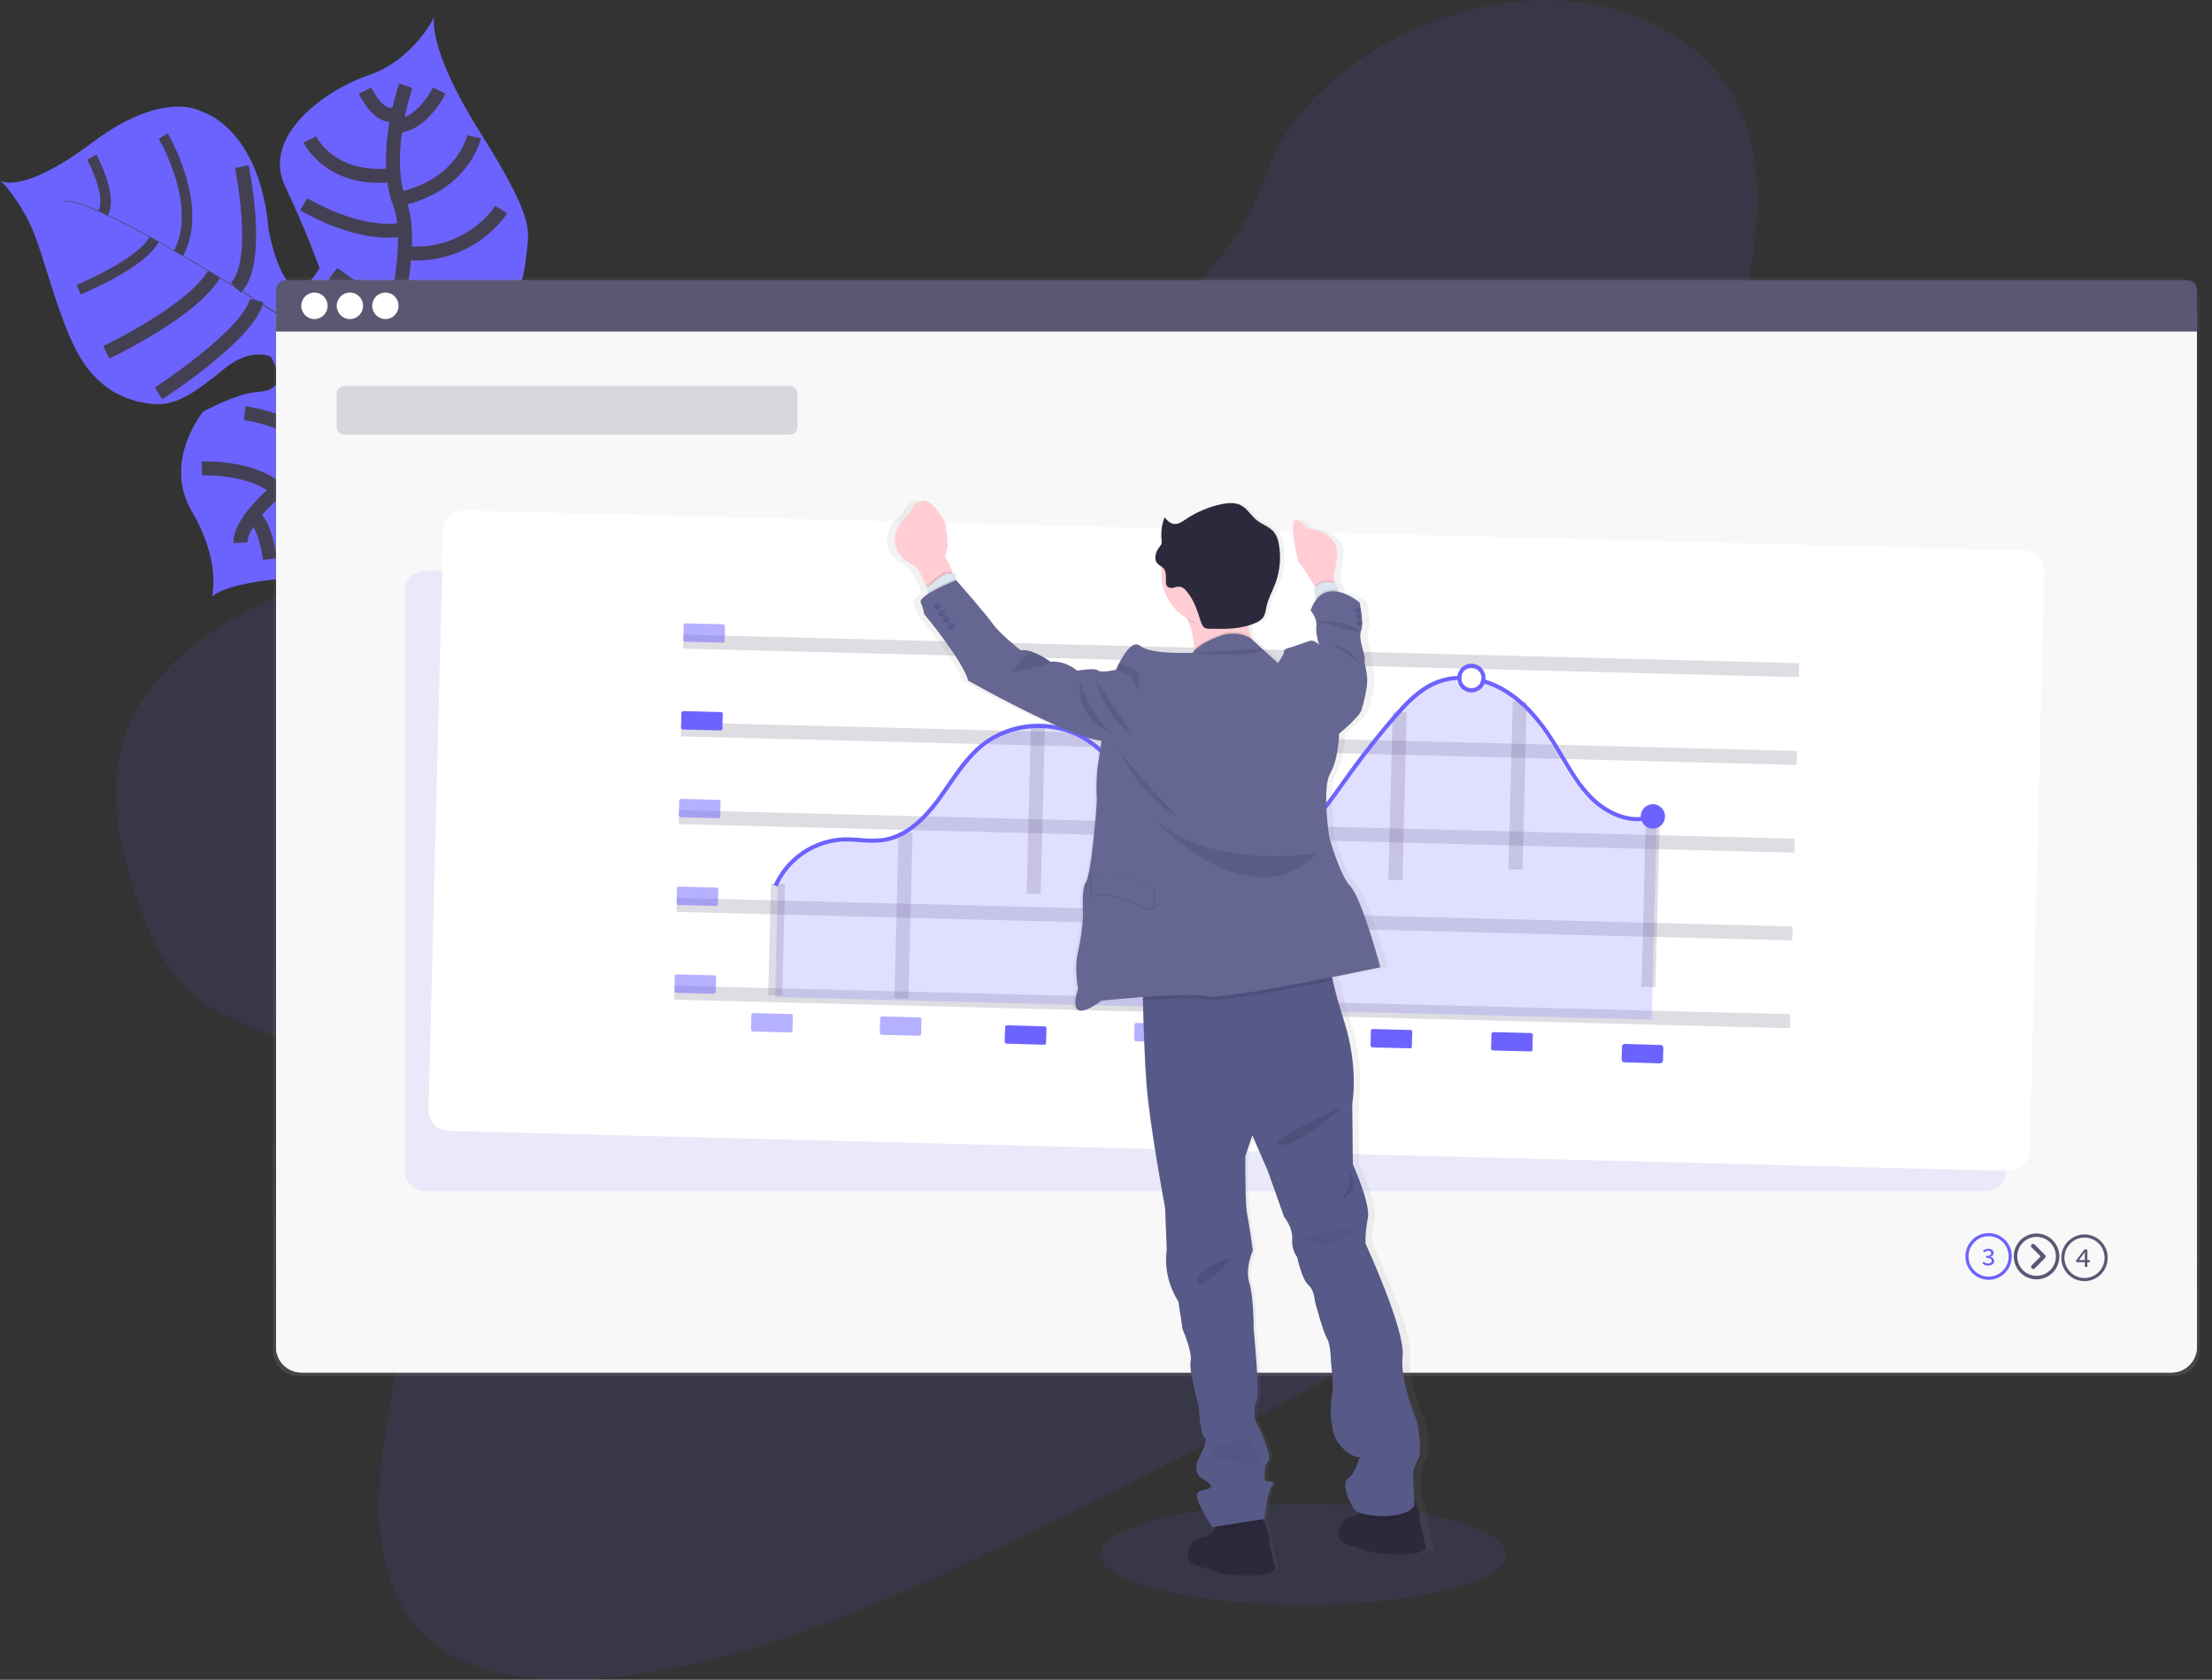 <?xml version="1.0" encoding="UTF-8"?> <svg xmlns="http://www.w3.org/2000/svg" width="158" height="120" viewBox="0 0 158 120" fill="none"><rect x="0" y="0" width="158" height="120" fill="#333333" stroke="none"/><g clip-path="url(#clip0)"><path d="M31.011 1.222C31.011 1.222 30.465 3.368 34.281 9.432C38.096 15.497 37.831 16.356 37.611 18.09C37.391 19.824 37.404 20.774 35.187 22.903C35.187 22.903 28.544 25.1 27.657 26.469C26.769 27.839 29.124 32.818 29.124 32.818C29.124 32.818 31.386 38.867 23.263 41.187C23.263 41.187 16.907 41.196 15.145 42.606C15.145 42.606 15.827 40.152 13.707 36.542C11.587 32.932 14.508 29.413 14.508 29.413C14.508 29.413 16.859 28.109 18.352 28.008C19.845 27.907 20.319 27.219 19.359 25.491C19.359 25.491 17.97 24.761 16.047 26.323C14.124 27.886 12.687 28.998 11.012 28.867C9.336 28.736 6.947 28.024 5.378 24.901C3.81 21.779 2.985 17.364 1.81 15.348C0.636 13.332 0 12.89 0 12.89C0 12.89 1.484 14.025 6.609 10.173C11.734 6.321 14.409 7.969 14.409 7.969C14.409 7.969 18.528 9.084 19.188 16.398C19.188 16.398 20.386 23.369 22.82 19.146C22.82 19.146 21.996 16.769 20.349 13.268C18.703 9.768 23.11 6.473 26.336 5.37C29.562 4.268 31.011 1.222 31.011 1.222Z" fill="#6C63FF"></path><path d="M4.488 14.435L4.473 14.399C5.487 13.973 10.163 16.524 13.902 18.739L13.882 18.773C8.608 15.649 5.271 14.108 4.488 14.435Z" fill="#444053"></path><path d="M13.805 18.725L13.846 18.703C16.832 20.475 20.415 22.724 23.098 24.55C23.353 24.724 23.618 24.896 23.889 25.058L23.847 25.126C23.576 24.963 23.309 24.791 23.053 24.616C20.372 22.791 16.79 20.495 13.805 18.725Z" fill="#444053"></path><path d="M23.768 25.082L23.835 25.03C29.218 28.284 36.79 27.509 36.857 27.509L36.021 28.465C35.955 28.469 29.189 28.358 23.768 25.082Z" fill="#444053"></path><path d="M28.989 6.124C28.989 6.124 27.227 11.067 28.566 14.55C29.906 18.033 27.118 26.663 27.118 26.663C27.118 26.663 26.193 30.294 24.704 31.201C24.704 31.201 22.545 33.9 21.279 34.21C20.013 34.519 17.103 37.258 17.179 38.773" stroke="#444053" stroke-miterlimit="10"></path><path d="M31.373 6.473C31.373 6.473 30.13 9.011 28.281 8.989" stroke="#444053" stroke-miterlimit="10"></path><path d="M33.863 9.772C33.863 9.772 33.112 13.262 28.456 14.238" stroke="#444053" stroke-miterlimit="10"></path><path d="M35.803 14.973C35.803 14.973 33.611 18.509 28.89 18.078" stroke="#444053" stroke-miterlimit="10"></path><path d="M35.393 21.596C35.393 21.596 31.27 24.317 28.152 22.823" stroke="#444053" stroke-miterlimit="10"></path><path d="M26.075 6.473C26.075 6.473 27.153 8.769 28.345 8.077" stroke="#444053" stroke-miterlimit="10"></path><path d="M22.131 9.96C22.131 9.96 23.579 13.041 28.11 12.5" stroke="#444053" stroke-miterlimit="10"></path><path d="M21.693 14.592C21.693 14.592 25.678 17.031 28.911 16.37" stroke="#444053" stroke-miterlimit="10"></path><path d="M23.792 19.53C23.792 19.53 26.946 22.063 28.426 21.481" stroke="#444053" stroke-miterlimit="10"></path><path d="M23.053 21.419C23.053 21.419 23.906 24.08 23.067 24.584" stroke="#444053" stroke-miterlimit="10"></path><path d="M20.26 25.41C20.26 25.41 21.886 23.784 21.433 23.485" stroke="#444053" stroke-miterlimit="10"></path><path d="M17.272 11.902C17.272 11.902 18.695 18.712 16.846 20.549" stroke="#444053" stroke-miterlimit="10"></path><path d="M11.32 28.104C11.32 28.104 17.763 23.937 18.325 21.475" stroke="#444053" stroke-miterlimit="10"></path><path d="M7.588 25.167C7.588 25.167 13.649 22.321 15.292 19.595" stroke="#444053" stroke-miterlimit="10"></path><path d="M11.658 9.72C11.658 9.72 14.59 14.646 12.758 18.094" stroke="#444053" stroke-width="0.75" stroke-miterlimit="10"></path><path d="M5.612 20.692C5.612 20.692 10.101 18.862 11.009 17.098" stroke="#444053" stroke-width="0.75" stroke-miterlimit="10"></path><path d="M6.559 11.222C6.559 11.222 8.06 14.011 7.361 15.223" stroke="#444053" stroke-width="0.75" stroke-miterlimit="10"></path><path d="M22.118 27.721C22.118 27.721 26.172 27.174 26.607 28.24" stroke="#444053" stroke-miterlimit="10"></path><path d="M28.601 36.09C28.601 36.09 28.382 31.624 25.849 29.897" stroke="#444053" stroke-miterlimit="10"></path><path d="M17.482 29.518C17.482 29.518 21.738 30.024 23.243 32.82" stroke="#444053" stroke-miterlimit="10"></path><path d="M24.62 39.329C24.62 39.329 25.277 36.058 22.168 33.744" stroke="#444053" stroke-miterlimit="10"></path><path d="M14.416 33.47C14.416 33.47 17.947 33.288 19.838 34.978" stroke="#444053" stroke-miterlimit="10"></path><path d="M19.282 39.937C19.282 39.937 18.952 37.341 18.031 36.85" stroke="#444053" stroke-miterlimit="10"></path><path opacity="0.1" d="M74.042 28.788C66.096 32.815 57.406 34.571 48.933 35.925C40.46 37.278 31.907 38.321 23.557 41.151C18.187 42.971 12.512 45.919 9.865 50.498C7.313 54.896 8.256 59.585 9.606 63.672C10.619 66.745 11.923 69.854 14.697 71.733C16.626 73.037 19.13 73.648 21.233 74.758C28.547 78.616 29.733 87.665 28.555 95.988C28.001 99.893 27.051 103.848 27.064 107.675C27.077 111.503 28.174 115.295 31.189 117.555C34.178 119.796 38.666 120.251 43.063 119.889C52 119.16 60.986 115.427 69.544 111.417C88.495 102.538 106.647 91.954 124.758 81.396C131.457 77.488 138.186 73.562 144.354 68.934C147.779 66.364 151.16 63.412 152.742 59.88C154.756 55.396 153.22 50.511 149.159 48.494C142.353 45.111 130.973 49.572 125.104 45.153C121.861 42.72 121.439 38.269 121.967 34.09C123.1 25.111 127.78 15.215 124.207 7.618C121.754 2.399 115.298 -0.637 108.249 0.114C100.863 0.901 92.678 5.792 90.477 12.384C88.215 19.174 81.058 25.225 74.042 28.788Z" fill="#6C63FF"></path><path opacity="0.1" d="M93.093 114.647C101.099 114.647 107.59 113.032 107.59 111.04C107.59 109.048 101.099 107.433 93.093 107.433C85.086 107.433 78.595 109.048 78.595 111.04C78.595 113.032 85.086 114.647 93.093 114.647Z" fill="#6C63FF"></path><path d="M155.314 19.794H21.309C20.311 19.794 19.501 20.609 19.501 21.615V96.489C19.501 97.495 20.311 98.31 21.309 98.31H155.314C156.313 98.31 157.122 97.495 157.122 96.489V21.615C157.122 20.609 156.313 19.794 155.314 19.794Z" fill="url(#paint0_linear)"></path><path d="M155.111 20.898H21.528C20.529 20.898 19.719 21.713 19.719 22.719V96.228C19.719 97.234 20.529 98.049 21.528 98.049H155.111C156.11 98.049 156.92 97.234 156.92 96.228V22.719C156.92 21.713 156.11 20.898 155.111 20.898Z" fill="white"></path><path d="M155.111 20.898H21.528C20.529 20.898 19.719 21.713 19.719 22.719V96.228C19.719 97.234 20.529 98.049 21.528 98.049H155.111C156.11 98.049 156.92 97.234 156.92 96.228V22.719C156.92 21.713 156.11 20.898 155.111 20.898Z" fill="white"></path><path opacity="0.04" d="M155.111 20.898H21.528C20.529 20.898 19.719 21.713 19.719 22.719V96.228C19.719 97.234 20.529 98.049 21.528 98.049H155.111C156.11 98.049 156.92 97.234 156.92 96.228V22.719C156.92 21.713 156.11 20.898 155.111 20.898Z" fill="#5A5773"></path><path d="M156.224 20.012H20.417C20.233 20.012 20.055 20.086 19.925 20.218C19.794 20.349 19.721 20.528 19.721 20.714V23.683H156.921V20.714C156.921 20.528 156.848 20.349 156.717 20.218C156.586 20.086 156.409 20.012 156.224 20.012Z" fill="#5A5773"></path><path d="M22.459 22.794C22.979 22.794 23.401 22.369 23.401 21.846C23.401 21.322 22.979 20.898 22.459 20.898C21.939 20.898 21.518 21.322 21.518 21.846C21.518 22.369 21.939 22.794 22.459 22.794Z" fill="white"></path><path d="M24.994 22.794C25.513 22.794 25.935 22.369 25.935 21.846C25.935 21.322 25.513 20.898 24.994 20.898C24.474 20.898 24.052 21.322 24.052 21.846C24.052 22.369 24.474 22.794 24.994 22.794Z" fill="white"></path><path d="M27.528 22.794C28.048 22.794 28.469 22.369 28.469 21.846C28.469 21.322 28.048 20.898 27.528 20.898C27.008 20.898 26.587 21.322 26.587 21.846C26.587 22.369 27.008 22.794 27.528 22.794Z" fill="white"></path><path opacity="0.1" d="M141.831 40.761H30.379C29.564 40.761 28.904 41.427 28.904 42.248V83.614C28.904 84.435 29.564 85.1 30.379 85.1H141.831C142.646 85.1 143.307 84.435 143.307 83.614V42.248C143.307 41.427 142.646 40.761 141.831 40.761Z" fill="#6C63FF"></path><path d="M144.584 39.325L33.168 36.465C32.353 36.444 31.676 37.092 31.655 37.913L30.608 79.266C30.588 80.087 31.231 80.769 32.046 80.79L143.462 83.65C144.277 83.671 144.954 83.022 144.975 82.202L146.021 40.849C146.042 40.028 145.398 39.346 144.584 39.325Z" fill="white"></path><path opacity="0.2" d="M48.805 45.836L128.5 47.876" stroke="#5A5773" stroke-miterlimit="10"></path><path opacity="0.2" d="M48.648 52.106L128.342 54.146" stroke="#5A5773" stroke-miterlimit="10"></path><path opacity="0.2" d="M48.49 58.374L128.184 60.415" stroke="#5A5773" stroke-miterlimit="10"></path><path opacity="0.2" d="M48.33 64.645L128.026 66.685" stroke="#5A5773" stroke-miterlimit="10"></path><path opacity="0.2" d="M55.574 63.128L55.373 71.099" stroke="#5A5773" stroke-miterlimit="10" stroke-dasharray="12 12"></path><path opacity="0.2" d="M48.172 70.915L127.867 72.954" stroke="#5A5773" stroke-miterlimit="10"></path><path opacity="0.2" d="M64.386 71.329L64.686 59.446" stroke="#5A5773" stroke-miterlimit="10" stroke-dasharray="12 12"></path><path opacity="0.2" d="M117.106 58.507C115.685 58.631 114.298 57.829 113.448 56.986C112.567 56.111 111.929 55.035 111.312 53.987C111.116 53.656 110.913 53.315 110.709 52.985C109.633 51.267 108.559 50.112 107.329 49.349C106.879 49.07 106.396 48.847 105.891 48.687C105.843 48.803 105.774 48.909 105.687 48.999C105.501 49.194 105.246 49.307 104.977 49.313H104.93C104.689 49.306 104.458 49.214 104.279 49.051C104.1 48.889 103.984 48.668 103.952 48.427C103.496 48.449 103.046 48.542 102.618 48.703C101.354 49.183 100.394 50.214 99.521 51.231C98.464 52.459 97.444 53.747 96.494 55.061C96.301 55.326 96.108 55.593 95.915 55.861C94.884 57.311 93.818 58.809 92.439 59.98C90.589 61.561 88.363 62.242 86.485 61.803C84.231 61.277 82.62 59.272 81.468 57.583C81.323 57.364 81.179 57.145 81.022 56.922C79.948 55.317 78.837 53.659 77.198 52.692C75.038 51.416 72.057 51.636 70.102 53.213C69.149 53.981 68.433 55.026 67.74 56.035C67.502 56.382 67.256 56.741 67.003 57.085C65.699 58.849 64.386 59.805 62.97 60.012C62.408 60.075 61.841 60.075 61.28 60.012C60.906 59.986 60.519 59.957 60.141 59.967C59.199 60.008 58.282 60.293 57.481 60.796C56.68 61.299 56.021 62.001 55.57 62.836L55.37 71.231L117.975 72.836L118.325 58.946C118.218 59.005 118.099 59.04 117.978 59.05C117.856 59.059 117.733 59.043 117.618 59.002C117.503 58.961 117.398 58.895 117.31 58.81C117.221 58.725 117.152 58.623 117.106 58.509V58.507Z" fill="#6C63FF"></path><path opacity="0.2" d="M74.138 51.862L73.641 71.567" stroke="#5A5773" stroke-miterlimit="10" stroke-dasharray="12 12"></path><path opacity="0.2" d="M82.869 59.401L82.556 71.794" stroke="#5A5773" stroke-miterlimit="10" stroke-dasharray="12 12"></path><path opacity="0.2" d="M91.552 60.855L91.271 72.017" stroke="#5A5773" stroke-miterlimit="10" stroke-dasharray="12 12"></path><path opacity="0.2" d="M99.978 50.866L99.44 72.226" stroke="#5A5773" stroke-miterlimit="10" stroke-dasharray="12 12"></path><path opacity="0.2" d="M108.554 50.121L107.991 72.446" stroke="#5A5773" stroke-miterlimit="10" stroke-dasharray="12 12"></path><path opacity="0.2" d="M118.053 58.514L117.694 72.694" stroke="#5A5773" stroke-miterlimit="10" stroke-dasharray="12 12"></path><path d="M105.804 47.702C105.708 47.609 105.595 47.536 105.47 47.487C105.346 47.439 105.214 47.415 105.08 47.418C104.842 47.422 104.612 47.511 104.432 47.67C104.252 47.828 104.134 48.045 104.097 48.283C104.088 48.341 104.084 48.399 104.085 48.458C104.085 48.497 104.085 48.537 104.094 48.575C104.125 48.803 104.232 49.014 104.397 49.174C104.577 49.354 104.818 49.459 105.072 49.466H105.119C105.388 49.461 105.644 49.349 105.83 49.154C105.917 49.063 105.986 48.957 106.035 48.842C106.072 48.751 106.097 48.655 106.107 48.557C106.111 48.513 106.111 48.468 106.107 48.424C106.106 48.29 106.079 48.157 106.027 48.033C105.975 47.909 105.9 47.797 105.804 47.702ZM105.754 48.752C105.721 48.824 105.677 48.888 105.622 48.944C105.529 49.04 105.412 49.108 105.283 49.142C105.155 49.176 105.019 49.173 104.892 49.134C104.764 49.095 104.65 49.022 104.562 48.922C104.473 48.822 104.413 48.699 104.39 48.567C104.382 48.529 104.377 48.491 104.377 48.452C104.375 48.393 104.381 48.334 104.394 48.277C104.429 48.118 104.517 47.975 104.643 47.872C104.768 47.769 104.924 47.711 105.086 47.708H105.119C105.305 47.713 105.482 47.79 105.614 47.923C105.745 48.055 105.821 48.234 105.825 48.421C105.825 48.436 105.825 48.452 105.825 48.467C105.822 48.566 105.798 48.664 105.754 48.752Z" fill="#6C63FF"></path><path d="M118.062 59.199C118.541 59.199 118.93 58.807 118.93 58.324C118.93 57.84 118.541 57.448 118.062 57.448C117.582 57.448 117.193 57.84 117.193 58.324C117.193 58.807 117.582 59.199 118.062 59.199Z" fill="#6C63FF"></path><path d="M104.376 48.452C104.377 48.491 104.382 48.529 104.39 48.567C104.291 48.567 104.193 48.567 104.1 48.575C103.643 48.597 103.193 48.69 102.765 48.85C101.5 49.33 100.54 50.361 99.666 51.378C98.609 52.605 97.589 53.894 96.638 55.207C96.445 55.472 96.255 55.74 96.058 56.009C95.026 57.459 93.96 58.955 92.583 60.128C90.731 61.707 88.503 62.388 86.624 61.949C84.373 61.424 82.761 59.417 81.603 57.728C81.458 57.511 81.305 57.291 81.157 57.068C80.081 55.463 78.969 53.805 77.329 52.838C75.17 51.562 72.186 51.782 70.234 53.359C69.294 54.126 68.57 55.17 67.876 56.179C67.637 56.526 67.391 56.887 67.137 57.23C65.834 58.993 64.519 59.95 63.103 60.157C62.541 60.219 61.975 60.219 61.413 60.157C61.034 60.122 60.654 60.107 60.273 60.112C59.263 60.154 58.284 60.478 57.446 61.048C56.607 61.617 55.942 62.41 55.525 63.338L55.258 63.221C55.699 62.243 56.4 61.408 57.284 60.807C58.167 60.207 59.199 59.865 60.264 59.82C60.655 59.814 61.046 59.83 61.435 59.867C61.975 59.926 62.52 59.926 63.061 59.867C64.397 59.673 65.654 58.752 66.904 57.054C67.155 56.715 67.4 56.357 67.637 56.012C68.342 54.991 69.072 53.925 70.057 53.128C71.101 52.306 72.364 51.815 73.686 51.718C75.008 51.621 76.329 51.923 77.48 52.584C79.177 53.586 80.308 55.272 81.403 56.904C81.548 57.123 81.693 57.342 81.848 57.562C82.97 59.207 84.534 61.16 86.693 61.663C88.483 62.082 90.616 61.424 92.399 59.903C93.744 58.755 94.803 57.278 95.824 55.837C96.013 55.568 96.206 55.3 96.403 55.033C97.36 53.72 98.384 52.419 99.444 51.184C100.343 50.14 101.327 49.079 102.66 48.576C103.122 48.404 103.608 48.306 104.1 48.284C104.197 48.284 104.297 48.276 104.39 48.284C104.378 48.34 104.374 48.396 104.376 48.452Z" fill="#6C63FF"></path><path d="M118.112 58.461C116.413 59.099 114.618 58.145 113.595 57.133C112.715 56.258 112.076 55.18 111.459 54.133C111.264 53.803 111.061 53.461 110.856 53.133C109.78 51.413 108.705 50.258 107.474 49.495C107.023 49.216 106.54 48.994 106.036 48.834C105.943 48.804 105.849 48.777 105.746 48.753C105.79 48.664 105.815 48.567 105.817 48.468C105.913 48.493 106.007 48.521 106.107 48.55C106.639 48.718 107.149 48.952 107.623 49.247C108.895 50.033 109.998 51.218 111.099 52.976C111.306 53.309 111.509 53.652 111.707 53.986C112.315 55.016 112.944 56.082 113.797 56.925C114.757 57.876 116.438 58.779 118.009 58.188L118.112 58.461Z" fill="#6C63FF"></path><path opacity="0.5" d="M51.659 44.6L48.967 44.531C48.895 44.529 48.835 44.587 48.833 44.659L48.806 45.709C48.805 45.781 48.861 45.842 48.933 45.843L51.626 45.912C51.698 45.914 51.758 45.857 51.76 45.785L51.786 44.735C51.788 44.662 51.731 44.602 51.659 44.6Z" fill="#6C63FF"></path><path d="M51.499 50.869L48.807 50.8C48.735 50.798 48.675 50.855 48.673 50.927L48.646 51.977C48.645 52.05 48.701 52.11 48.773 52.112L51.466 52.181C51.538 52.183 51.598 52.125 51.6 52.053L51.626 51.003C51.628 50.931 51.571 50.87 51.499 50.869Z" fill="#6C63FF"></path><path opacity="0.5" d="M51.341 57.14L48.648 57.071C48.576 57.069 48.516 57.126 48.514 57.199L48.488 58.249C48.486 58.321 48.543 58.381 48.615 58.383L51.307 58.452C51.379 58.454 51.439 58.397 51.441 58.324L51.468 57.275C51.469 57.202 51.413 57.142 51.341 57.14Z" fill="#6C63FF"></path><path opacity="0.5" d="M51.182 63.408L48.489 63.339C48.417 63.338 48.358 63.395 48.356 63.467L48.329 64.517C48.328 64.59 48.384 64.65 48.456 64.652L51.149 64.721C51.221 64.723 51.281 64.665 51.283 64.593L51.309 63.543C51.311 63.471 51.254 63.41 51.182 63.408Z" fill="#6C63FF"></path><path opacity="0.5" d="M51.024 69.678L48.331 69.609C48.259 69.608 48.199 69.665 48.197 69.737L48.171 70.787C48.169 70.859 48.226 70.92 48.298 70.922L50.99 70.991C51.062 70.993 51.122 70.935 51.124 70.863L51.151 69.813C51.152 69.74 51.096 69.68 51.024 69.678Z" fill="#6C63FF"></path><path opacity="0.5" d="M56.502 72.445L53.81 72.376C53.738 72.374 53.678 72.431 53.676 72.504L53.65 73.554C53.648 73.626 53.705 73.686 53.777 73.688L56.469 73.757C56.541 73.759 56.601 73.702 56.603 73.629L56.63 72.58C56.631 72.507 56.575 72.447 56.502 72.445Z" fill="#6C63FF"></path><path opacity="0.5" d="M65.695 72.681L63.002 72.612C62.931 72.61 62.871 72.667 62.869 72.74L62.842 73.789C62.84 73.862 62.897 73.922 62.969 73.924L65.662 73.993C65.734 73.995 65.794 73.938 65.796 73.865L65.822 72.815C65.824 72.743 65.767 72.683 65.695 72.681Z" fill="#6C63FF"></path><path d="M74.623 73.323L71.93 73.242C71.858 73.239 71.797 73.296 71.795 73.369L71.764 74.419C71.762 74.492 71.819 74.552 71.891 74.554L74.584 74.635C74.656 74.638 74.716 74.581 74.718 74.508L74.75 73.458C74.752 73.386 74.695 73.325 74.623 73.323Z" fill="#6C63FF"></path><path opacity="0.5" d="M83.865 73.147L81.172 73.078C81.1 73.076 81.04 73.133 81.038 73.206L81.012 74.255C81.01 74.328 81.067 74.388 81.139 74.39L83.832 74.459C83.903 74.461 83.963 74.404 83.965 74.331L83.992 73.281C83.993 73.209 83.937 73.149 83.865 73.147Z" fill="#6C63FF"></path><path opacity="0.5" d="M92.579 73.372L89.886 73.303C89.814 73.301 89.754 73.358 89.752 73.431L89.726 74.48C89.724 74.553 89.781 74.613 89.853 74.615L92.545 74.684C92.617 74.686 92.677 74.629 92.679 74.556L92.705 73.507C92.707 73.434 92.65 73.374 92.579 73.372Z" fill="#6C63FF"></path><path d="M100.747 73.58L98.054 73.511C97.982 73.509 97.922 73.566 97.92 73.639L97.894 74.689C97.892 74.761 97.949 74.821 98.021 74.823L100.713 74.892C100.785 74.894 100.845 74.837 100.847 74.764L100.874 73.715C100.876 73.642 100.819 73.582 100.747 73.58Z" fill="#6C63FF"></path><path d="M109.359 73.801L106.666 73.732C106.595 73.73 106.535 73.787 106.533 73.86L106.506 74.909C106.504 74.982 106.561 75.042 106.633 75.044L109.326 75.113C109.398 75.115 109.458 75.058 109.46 74.985L109.486 73.936C109.488 73.863 109.431 73.803 109.359 73.801Z" fill="#6C63FF"></path><path d="M118.616 74.653L116.064 74.576C115.953 74.573 115.86 74.661 115.857 74.773L115.83 75.68C115.827 75.792 115.914 75.885 116.025 75.889L118.577 75.966C118.688 75.969 118.781 75.881 118.784 75.769L118.811 74.862C118.815 74.75 118.727 74.657 118.616 74.653Z" fill="#6C63FF"></path><path d="M142.044 88.312C142.376 88.312 142.697 88.428 142.954 88.64C143.21 88.852 143.386 89.147 143.45 89.474C143.515 89.802 143.465 90.142 143.309 90.437C143.152 90.731 142.899 90.962 142.593 91.09C142.287 91.218 141.946 91.235 141.628 91.138C141.311 91.041 141.037 90.836 140.852 90.558C140.668 90.281 140.585 89.947 140.618 89.615C140.65 89.282 140.796 88.971 141.031 88.735C141.163 88.601 141.321 88.494 141.495 88.421C141.669 88.349 141.856 88.312 142.044 88.312ZM142.044 88.088C141.716 88.088 141.395 88.186 141.123 88.369C140.85 88.553 140.637 88.814 140.512 89.119C140.387 89.424 140.354 89.76 140.418 90.084C140.482 90.408 140.641 90.706 140.873 90.939C141.105 91.173 141.401 91.332 141.723 91.396C142.044 91.46 142.378 91.426 142.681 91.3C142.984 91.173 143.242 90.958 143.424 90.683C143.606 90.408 143.703 90.085 143.702 89.755C143.702 89.535 143.659 89.319 143.576 89.116C143.492 88.914 143.37 88.73 143.216 88.575C143.062 88.42 142.879 88.298 142.678 88.214C142.477 88.13 142.262 88.087 142.044 88.088Z" fill="#6C63FF"></path><path d="M141.6 90.248L141.686 90.131C141.771 90.215 141.885 90.262 142.004 90.264C142.148 90.264 142.263 90.189 142.263 90.071C142.263 89.953 142.157 89.858 141.865 89.858V89.724C142.125 89.724 142.224 89.636 142.224 89.523C142.224 89.409 142.135 89.355 142.007 89.355C141.905 89.358 141.808 89.398 141.733 89.467L141.64 89.355C141.743 89.263 141.876 89.211 142.014 89.209C142.238 89.209 142.405 89.319 142.405 89.51C142.405 89.644 142.308 89.733 142.166 89.781V89.788C142.239 89.796 142.307 89.829 142.358 89.883C142.409 89.936 142.439 90.006 142.444 90.08C142.444 90.287 142.25 90.412 142.018 90.412C141.941 90.415 141.864 90.402 141.792 90.374C141.72 90.346 141.654 90.303 141.6 90.248Z" fill="#6C63FF"></path><path d="M148.892 88.41C149.224 88.41 149.546 88.526 149.802 88.737C150.058 88.949 150.234 89.244 150.299 89.572C150.363 89.9 150.313 90.24 150.157 90.534C150.001 90.829 149.748 91.06 149.441 91.188C149.135 91.316 148.794 91.332 148.477 91.236C148.159 91.139 147.885 90.934 147.701 90.656C147.516 90.378 147.433 90.045 147.466 89.712C147.498 89.38 147.644 89.069 147.879 88.833C148.012 88.698 148.17 88.592 148.344 88.519C148.518 88.447 148.704 88.409 148.892 88.41ZM148.892 88.185C148.565 88.185 148.244 88.283 147.971 88.467C147.699 88.65 147.486 88.911 147.361 89.216C147.235 89.521 147.202 89.857 147.266 90.181C147.33 90.505 147.488 90.802 147.72 91.036C147.952 91.27 148.247 91.429 148.569 91.493C148.891 91.558 149.224 91.525 149.527 91.398C149.83 91.272 150.089 91.058 150.271 90.783C150.453 90.508 150.551 90.186 150.551 89.855C150.551 89.636 150.508 89.419 150.425 89.216C150.342 89.013 150.219 88.829 150.065 88.674C149.911 88.519 149.729 88.396 149.527 88.312C149.326 88.228 149.11 88.185 148.892 88.185Z" fill="#5A5773"></path><path d="M148.914 89.68C148.914 89.609 148.914 89.518 148.924 89.447H148.914C148.874 89.51 148.827 89.572 148.787 89.635L148.497 90.016H149.281V90.169H148.294V90.046L148.882 89.267H149.098V90.507H148.919L148.914 89.68Z" fill="#5A5773"></path><path d="M145.114 88.901C145.143 88.873 145.181 88.858 145.221 88.858C145.261 88.858 145.299 88.873 145.327 88.901L146.074 89.657C146.088 89.671 146.1 89.687 146.107 89.705C146.115 89.723 146.119 89.742 146.119 89.762C146.119 89.782 146.115 89.801 146.107 89.819C146.1 89.837 146.088 89.853 146.074 89.867L145.339 90.611C145.325 90.626 145.309 90.638 145.29 90.646C145.272 90.654 145.252 90.659 145.232 90.659C145.211 90.659 145.191 90.654 145.173 90.646C145.155 90.638 145.138 90.626 145.124 90.611C145.11 90.597 145.098 90.581 145.09 90.562C145.082 90.544 145.078 90.524 145.078 90.504C145.078 90.484 145.082 90.464 145.09 90.445C145.098 90.427 145.11 90.41 145.124 90.396L145.756 89.755L145.114 89.116C145.099 89.102 145.087 89.085 145.079 89.067C145.071 89.048 145.067 89.028 145.067 89.008C145.067 88.988 145.071 88.968 145.079 88.949C145.087 88.93 145.099 88.914 145.114 88.9V88.901Z" fill="#5A5773"></path><path d="M143.84 89.755C143.839 90.079 143.934 90.397 144.113 90.667C144.292 90.938 144.546 91.148 144.844 91.273C145.142 91.397 145.47 91.43 145.786 91.367C146.102 91.304 146.393 91.147 146.621 90.918C146.849 90.688 147.004 90.395 147.067 90.077C147.13 89.758 147.097 89.428 146.974 89.128C146.85 88.828 146.641 88.572 146.372 88.392C146.104 88.212 145.789 88.116 145.466 88.117C145.035 88.117 144.622 88.29 144.317 88.597C144.012 88.904 143.84 89.32 143.84 89.755ZM144.09 89.755C144.09 89.433 144.2 89.121 144.402 88.872C144.605 88.623 144.886 88.452 145.199 88.389C145.513 88.326 145.838 88.374 146.12 88.525C146.402 88.677 146.623 88.922 146.745 89.219C146.868 89.516 146.884 89.847 146.791 90.155C146.699 90.463 146.503 90.729 146.238 90.907C145.972 91.086 145.653 91.167 145.335 91.135C145.017 91.104 144.72 90.962 144.494 90.735C144.366 90.606 144.264 90.454 144.195 90.286C144.125 90.117 144.09 89.937 144.09 89.755Z" fill="#5A5773"></path><path opacity="0.2" d="M56.401 27.573H24.611C24.302 27.573 24.052 27.826 24.052 28.137V30.489C24.052 30.8 24.302 31.052 24.611 31.052H56.401C56.71 31.052 56.96 30.8 56.96 30.489V28.137C56.96 27.826 56.71 27.573 56.401 27.573Z" fill="#5A5773"></path><path d="M102.411 110.431C102.171 109.555 102.015 108.782 102.015 108.782C102.015 108.782 102.025 107.82 101.569 107.112L101.56 106.872L101.492 105.092C101.601 104.765 101.738 104.447 101.902 104.143C102.2 103.571 101.803 101.535 101.803 101.535C101.803 101.535 100.513 98.692 100.73 96.849C100.947 95.005 97.999 88.805 97.999 88.805C97.992 88.197 98.054 87.589 98.184 86.995C98.207 86.87 98.214 86.743 98.204 86.616C98.204 86.6 98.204 86.587 98.204 86.569C98.204 86.569 98.204 86.579 98.204 86.584C98.119 85.378 97.084 83.149 97.084 83.149L97.046 78.827C97.046 78.827 97.554 76.257 96.435 72.879C96.045 71.701 95.787 70.756 95.62 70.024C95.601 69.942 95.582 69.862 95.566 69.786C97.593 69.394 99.13 69.074 99.13 69.074C99.13 69.074 97.761 64.152 96.932 63.313C96.102 62.474 95.36 59.767 95.36 59.767C95.36 59.767 94.811 56.274 95.441 55.223C96.071 54.171 96.1 52.399 96.1 52.399C96.1 52.399 97.586 51.22 97.758 50.717C97.931 50.214 98.206 49.082 98.184 48.492C98.162 47.901 97.95 47.382 98.002 47.068C98.054 46.754 97.499 45.595 97.732 45.026C97.791 44.852 97.819 44.668 97.814 44.483C97.814 44.483 97.814 44.472 97.814 44.468C97.814 44.463 97.814 44.468 97.814 44.46C97.797 43.971 97.733 43.485 97.624 43.009C97.168 42.65 96.642 42.392 96.08 42.252L96.041 42.121L95.94 41.769C95.888 41.737 95.837 41.709 95.786 41.685L95.777 41.558L95.744 41.054L95.94 39.917C96.334 37.926 93.711 37.729 93.711 37.729C93.541 37.432 93.268 37.21 92.945 37.105C92.412 36.939 92.971 40.074 93.224 40.266C93.414 40.411 94.024 41.377 94.318 41.852L94.364 41.93C94.323 41.971 94.285 42.015 94.25 42.061L94.376 42.742L94.394 42.846C94.23 43.069 94.099 43.314 94.005 43.575C94.005 43.575 94.503 44.085 94.431 44.679C94.358 45.273 94.628 45.999 94.641 46.038C94.612 46.006 94.261 45.653 93.93 45.755C93.598 45.857 92.67 46.177 92.67 46.177C92.67 46.177 91.973 46.323 92.043 46.482C92.112 46.641 91.597 47.339 91.597 47.339L89.644 45.614C89.624 45.561 89.603 45.509 89.584 45.453C89.496 45.2 89.431 44.939 89.39 44.673C89.593 44.615 89.792 44.542 89.985 44.456C90.18 44.38 90.355 44.258 90.493 44.1C90.674 43.865 90.699 43.556 90.765 43.27C90.893 42.713 91.2 42.208 91.404 41.674C91.755 40.778 91.847 39.799 91.671 38.852C91.629 38.559 91.519 38.28 91.35 38.038C91.026 37.624 90.463 37.472 90.047 37.149C89.632 36.825 89.346 36.316 88.864 36.078C88.43 35.865 87.908 35.912 87.43 36.011C86.491 36.201 85.595 36.567 84.789 37.089C84.521 37.262 84.227 37.464 83.908 37.418C83.636 37.379 83.429 37.169 83.247 36.968C83.247 36.959 83.247 36.95 83.254 36.941L83.232 36.917C83.05 37.37 82.969 37.859 82.995 38.347C82.995 38.423 83 38.499 83.012 38.575C83.012 38.601 83.012 38.627 83.019 38.654C83.021 38.676 83.021 38.698 83.019 38.719C83.02 38.753 83.017 38.787 83.009 38.82C82.973 38.919 82.916 39.009 82.843 39.084C82.788 39.152 82.74 39.224 82.698 39.3C82.698 39.274 82.712 39.247 82.721 39.223C82.607 39.404 82.547 39.614 82.549 39.828C82.544 39.984 82.601 40.135 82.707 40.249C82.804 40.339 82.91 40.418 83.024 40.487C82.994 40.697 82.983 40.91 82.992 41.122C83.018 41.753 83.207 42.367 83.538 42.904C83.87 43.441 84.335 43.882 84.886 44.184L84.955 44.345C85.22 44.974 85.43 45.71 85.377 46.4C85.377 46.451 85.367 46.501 85.359 46.546C85.336 46.572 85.315 46.6 85.294 46.627C85.294 46.627 82.185 46.773 81.428 46.139C80.67 45.505 79.642 47.841 79.642 47.841C79.642 47.841 78.536 48.102 78.305 47.894C78.075 47.685 76.775 47.921 76.775 47.921C76.222 47.464 75.518 47.236 74.804 47.282C74.356 46.966 73.866 46.715 73.349 46.539L73.314 46.527C73.086 46.453 72.845 46.432 72.609 46.464C72.609 46.464 71.031 45.251 70.559 44.584C70.087 43.918 67.866 41.466 67.856 41.456L67.846 41.332L67.808 40.964C67.745 40.976 67.682 40.984 67.618 40.987C67.606 40.951 67.59 40.909 67.57 40.861C67.434 40.507 67.27 40.166 67.079 39.84C67.079 39.84 67.062 39.373 67.192 39.256C67.323 39.139 67.067 37.433 67.067 37.433C67.067 37.433 65.565 34.242 64.422 36.712C64.422 36.712 62.149 38.371 64.177 40.12C64.177 40.12 64.974 40.47 65.096 40.767C65.175 40.961 65.462 41.496 65.654 41.855L65.74 42.016L65.718 42.035L65.759 42.338L65.775 42.456C65.414 42.682 65.172 42.901 65.239 43.056C65.358 43.321 65.444 43.599 65.494 43.886C65.494 43.886 68.332 47.198 68.739 48.643C68.739 48.643 76.168 52.71 78.569 52.928L78.239 55.116C78.239 55.116 78.161 56.429 78.21 56.89C78.259 57.351 78.022 59.479 78.022 59.479C78.022 59.479 77.732 62.601 77.393 63.049C77.054 63.497 77.193 65.358 77.193 65.358C77.144 66.253 77.018 67.143 76.817 68.017C76.511 69.21 76.817 70.66 76.817 70.66C76.817 70.66 75.713 73.502 78.539 71.495C78.539 71.495 79.959 71.35 81.596 71.231C81.596 71.285 81.596 71.339 81.596 71.396C81.596 71.609 81.604 71.834 81.612 72.082C81.651 73.686 81.726 75.89 81.861 77.555C82.101 80.5 83.216 86.307 83.216 86.307L83.328 89.24C83.281 89.518 83.264 89.8 83.277 90.081C83.296 91.116 83.607 92.124 84.173 92.987L84.472 94.935C84.472 94.935 85.051 96.203 85.083 96.977C85.084 97.04 85.079 97.103 85.068 97.165C85.052 97.265 85.048 97.365 85.054 97.466C85.054 98.356 85.671 100.46 85.671 100.46C85.671 100.46 85.785 102.601 86.105 102.714C86.382 102.81 85.788 103.962 85.611 104.295C85.611 104.274 85.601 104.254 85.597 104.233L85.561 104.299C85.501 104.474 85.474 104.659 85.481 104.844C85.469 104.992 85.498 105.139 85.566 105.27C85.634 105.401 85.737 105.51 85.863 105.584C86.483 105.934 86.821 106.232 86.311 106.376C86.123 106.415 85.938 106.464 85.755 106.522L85.726 106.452C85.66 106.485 85.606 106.538 85.573 106.604C85.54 106.671 85.529 106.746 85.542 106.819C85.533 106.975 85.594 107.203 85.759 107.538C86.312 108.667 86.683 109.089 86.683 109.089L86.926 109.051C86.894 109.146 86.849 109.238 86.795 109.322C86.707 109.46 86.588 109.575 86.447 109.658C86.316 109.744 86.168 109.801 86.013 109.825C85.84 109.837 85.671 109.886 85.519 109.968C85.366 110.05 85.232 110.164 85.126 110.302C84.825 110.728 84.647 111.3 85.294 111.771L87.603 112.474C87.603 112.474 91.54 112.836 91.298 111.958C91.056 111.08 90.901 110.31 90.901 110.31C90.896 109.768 90.767 109.235 90.523 108.752C90.481 108.673 90.433 108.597 90.379 108.526L90.516 108.504C90.516 108.504 90.729 106.536 91.096 106.15C91.18 106.059 91.197 105.994 91.175 105.943C91.21 105.835 91.109 105.776 90.978 105.746C90.97 105.772 90.961 105.797 90.954 105.825C90.831 105.803 90.706 105.794 90.582 105.798C90.582 105.798 90.415 104.777 90.815 104.389C90.847 104.346 90.869 104.296 90.881 104.243C90.893 104.19 90.893 104.135 90.883 104.082C90.881 103.941 90.861 103.802 90.825 103.666C90.825 103.666 90.816 103.682 90.81 103.691C90.566 102.769 89.804 101.318 89.804 101.318C89.804 101.318 89.737 100.387 89.978 100.005C90.218 99.623 89.752 94.944 89.752 94.944C89.752 94.944 89.76 92.673 89.433 91.629C89.106 90.585 89.689 89.317 89.689 89.317C89.689 89.317 89.689 89.292 89.679 89.25C89.682 89.245 89.685 89.24 89.686 89.234C89.686 89.234 89.668 89.088 89.636 88.878C89.636 88.878 89.636 88.893 89.636 88.9C89.549 88.302 89.385 87.22 89.277 86.721C89.122 86.012 89.151 82.589 89.151 82.589L89.669 81.107L90.784 83.587L91.995 86.899C91.995 86.899 92.56 87.586 92.599 88.303C92.599 88.338 92.599 88.373 92.599 88.408C92.599 88.486 92.599 88.554 92.599 88.633C92.596 89.058 92.728 89.472 92.975 89.816C92.975 89.816 93.323 91.388 93.783 91.775C94.244 92.161 94.276 92.942 94.276 92.942C94.276 92.942 94.904 95.218 95.175 95.612C95.402 95.945 95.45 96.879 95.465 97.165C95.465 97.218 95.465 97.249 95.465 97.249C95.465 97.249 95.572 98.067 95.595 98.758C95.595 98.843 95.595 98.926 95.595 99.003C95.595 99.003 95.595 98.991 95.595 98.986C95.602 99.174 95.587 99.362 95.55 99.547C95.55 99.556 95.55 99.567 95.541 99.579C95.541 99.54 95.541 99.5 95.541 99.463C95.447 99.936 95.41 100.419 95.433 100.901C95.45 101.728 95.612 102.7 96.131 103.256C97.029 104.217 97.566 104.071 97.566 104.071C97.566 104.071 97.2 105.33 96.697 105.599C96.678 105.608 96.661 105.621 96.645 105.635C96.645 105.612 96.633 105.587 96.629 105.564C96.576 105.628 96.537 105.703 96.514 105.784C96.491 105.864 96.486 105.949 96.497 106.032C96.481 106.58 96.858 107.454 97.198 107.849C97.322 107.962 97.471 108.044 97.632 108.085C97.608 108.104 97.581 108.122 97.554 108.138C97.499 108.172 97.441 108.202 97.382 108.228C97.301 108.268 97.214 108.295 97.124 108.307C96.951 108.319 96.783 108.367 96.631 108.45C96.478 108.532 96.345 108.646 96.239 108.784C95.938 109.208 95.759 109.78 96.406 110.251L98.716 110.954C98.716 110.954 102.653 111.309 102.411 110.431Z" fill="url(#paint1_linear)"></path><path d="M87.501 112.478L85.267 111.778C84.64 111.306 84.811 110.734 85.103 110.31C85.203 110.173 85.332 110.059 85.479 109.977C85.627 109.895 85.791 109.845 85.959 109.833C86.108 109.808 86.25 109.752 86.375 109.666C86.512 109.584 86.628 109.469 86.712 109.331C86.863 109.067 86.939 108.767 86.931 108.463C86.931 108.463 89.325 107.655 90.014 108.343C90.137 108.468 90.241 108.61 90.324 108.765C90.56 109.249 90.686 109.78 90.693 110.32C90.693 110.32 90.845 111.09 91.08 111.968C91.314 112.846 87.501 112.478 87.501 112.478Z" fill="#2D293D"></path><path d="M98.257 110.966L96.021 110.26C95.394 109.787 95.566 109.216 95.857 108.791C95.957 108.654 96.085 108.541 96.233 108.459C96.381 108.377 96.545 108.328 96.713 108.316C96.8 108.304 96.884 108.277 96.962 108.237C97.02 108.211 97.076 108.182 97.13 108.148C97.734 107.782 97.685 106.945 97.685 106.945C97.685 106.945 100.078 106.137 100.769 106.825C100.861 106.918 100.943 107.022 101.012 107.133C101.456 107.84 101.447 108.806 101.447 108.806C101.447 108.806 101.6 109.577 101.834 110.454C102.067 111.331 98.257 110.966 98.257 110.966Z" fill="#2D293D"></path><path opacity="0.1" d="M90.014 108.338C90.137 108.462 90.241 108.604 90.324 108.759L86.712 109.324C86.863 109.06 86.939 108.76 86.931 108.456C86.931 108.456 89.325 107.649 90.014 108.338Z" fill="black"></path><path opacity="0.1" d="M101.008 107.133L101.034 107.817C100.507 108.775 97.769 108.676 96.958 108.237C97.016 108.211 97.072 108.182 97.126 108.148C97.73 107.782 97.68 106.945 97.68 106.945C97.68 106.945 100.074 106.137 100.765 106.825C100.857 106.918 100.939 107.022 101.008 107.133Z" fill="black"></path><path d="M101.327 104.168C101.169 104.472 101.036 104.789 100.931 105.116L101.025 107.569C100.446 108.618 97.227 108.4 96.774 107.861C96.32 107.321 95.803 105.877 96.287 105.609C96.771 105.34 97.124 104.085 97.124 104.085C97.124 104.085 96.604 104.23 95.734 103.268C94.864 102.305 95.026 100.091 95.155 99.557C95.284 99.023 95.065 97.259 95.065 97.259C95.065 97.259 95.049 96.016 94.787 95.622C94.525 95.228 93.918 92.95 93.918 92.95C93.918 92.95 93.889 92.173 93.442 91.783C92.994 91.394 92.657 89.823 92.657 89.823C92.389 89.437 92.262 88.97 92.297 88.5C92.36 87.72 91.711 86.905 91.711 86.905L90.535 83.592L89.452 81.113L88.952 82.595C88.952 82.595 88.929 86.016 89.08 86.725C89.23 87.434 89.488 89.323 89.488 89.323C89.488 89.323 88.918 90.589 89.236 91.633C89.555 92.677 89.547 94.95 89.547 94.95C89.547 94.95 90.005 99.629 89.772 100.011C89.539 100.393 89.607 101.324 89.607 101.324C89.607 101.324 90.975 104.007 90.589 104.395C90.202 104.783 90.364 105.803 90.364 105.803C90.364 105.803 91.233 105.769 90.871 106.157C90.509 106.545 90.314 108.511 90.314 108.511L86.602 109.095C86.602 109.095 86.243 108.673 85.706 107.543C85.168 106.412 85.759 106.515 86.25 106.376C86.741 106.237 86.417 105.938 85.816 105.584C85.215 105.23 85.526 104.382 85.526 104.382C85.526 104.382 86.362 102.826 86.049 102.714C85.736 102.601 85.623 100.46 85.623 100.46C85.623 100.46 84.909 97.937 85.044 97.251C85.178 96.566 84.465 94.941 84.465 94.941L84.175 92.993C82.979 91.101 83.341 89.317 83.341 89.317L83.225 86.304C83.225 86.304 82.139 80.499 81.903 77.553C81.758 75.665 81.675 73.087 81.641 71.476C81.62 70.572 81.613 69.974 81.613 69.974L94.881 68.061C94.881 68.061 94.891 68.68 95.198 70.044C95.362 70.773 95.612 71.721 95.992 72.901C97.078 76.279 96.59 78.849 96.59 78.849L96.632 83.171C96.632 83.171 97.913 86.013 97.705 87.017C97.582 87.612 97.524 88.218 97.533 88.826C97.533 88.826 100.394 95.029 100.187 96.872C99.98 98.716 101.23 101.558 101.23 101.558C101.23 101.558 101.613 103.596 101.327 104.168Z" fill="#575988"></path><path opacity="0.05" d="M93.093 88.283L97.127 87.581C97.127 87.581 94.926 90.032 93.093 88.283Z" fill="black"></path><path opacity="0.1" d="M96.388 83.614C96.388 83.614 96.583 85.052 95.724 85.63C95.724 85.63 97.288 85.321 96.388 83.614Z" fill="black"></path><path opacity="0.1" d="M95.964 79.027C95.964 79.027 92.681 81.969 91.44 81.784C90.199 81.599 95.964 79.027 95.964 79.027Z" fill="black"></path><path opacity="0.1" d="M88.12 89.797C88.12 89.797 85.565 90.484 85.527 91.53C85.49 92.575 88.12 89.797 88.12 89.797Z" fill="black"></path><path opacity="0.05" d="M89.178 102.725C89.178 102.725 85.567 103.549 86.616 103.975C87.666 104.401 89.378 104.705 89.378 104.705C89.378 104.705 90.551 104.725 89.178 102.725Z" fill="black"></path><g opacity="0.05"><path opacity="0.05" d="M85.91 104.742C85.817 104.688 85.737 104.613 85.676 104.523C85.615 104.434 85.575 104.332 85.558 104.224L85.523 104.292C85.523 104.292 85.215 105.143 85.813 105.493C85.882 105.533 85.946 105.572 86.008 105.612C86.114 105.587 86.231 105.568 86.341 105.534C86.837 105.391 86.511 105.092 85.91 104.742Z" fill="black"></path><path opacity="0.05" d="M90.581 104.313C90.678 104.216 90.665 103.978 90.593 103.673C90.438 103.921 90.412 104.296 90.421 104.58C90.454 104.481 90.509 104.389 90.581 104.313Z" fill="black"></path><path opacity="0.05" d="M89.437 88.879C89.317 89.252 89.249 89.639 89.235 90.03C89.294 89.757 89.379 89.491 89.487 89.234C89.487 89.234 89.468 89.101 89.437 88.879Z" fill="black"></path><path opacity="0.05" d="M97.706 86.931C97.726 86.818 97.734 86.704 97.728 86.59C97.689 86.824 97.666 87.04 97.65 87.23C97.666 87.129 97.685 87.033 97.706 86.931Z" fill="black"></path><path opacity="0.05" d="M89.772 99.928C89.818 99.85 89.837 99.592 89.837 99.235C89.734 99.515 89.685 99.812 89.692 100.11C89.712 100.046 89.738 99.985 89.772 99.928Z" fill="black"></path><path opacity="0.05" d="M90.76 105.755C90.532 106.463 90.408 107.678 90.408 107.678L86.696 108.262C86.696 108.262 86.337 107.84 85.803 106.707C85.756 106.608 85.717 106.519 85.687 106.437C85.468 106.549 85.388 106.786 85.708 107.458C86.246 108.588 86.603 109.01 86.603 109.01L90.315 108.427C90.315 108.427 90.518 106.459 90.874 106.071C91.046 105.884 90.926 105.798 90.76 105.755Z" fill="black"></path><path opacity="0.05" d="M85.62 100.368C85.62 100.368 85.733 102.511 86.046 102.623C86.191 102.261 86.279 101.922 86.138 101.872C85.826 101.76 85.713 99.617 85.713 99.617C85.713 99.617 84.999 97.095 85.133 96.408C85.268 95.721 84.554 94.098 84.554 94.098L84.265 92.151C83.082 90.268 83.445 88.481 83.445 88.481L83.329 85.469C83.329 85.469 82.243 79.665 82.007 76.718C81.862 74.832 81.78 72.252 81.745 70.642C81.745 70.35 81.733 70.094 81.729 69.876L81.623 69.891C81.623 69.891 81.623 70.489 81.649 71.393C81.686 72.998 81.761 75.582 81.913 77.468C82.149 80.414 83.235 86.219 83.235 86.219L83.341 89.23C83.341 89.23 82.977 91.016 84.16 92.899L84.45 94.848C84.45 94.848 85.161 96.468 85.029 97.157C84.897 97.845 85.62 100.368 85.62 100.368Z" fill="black"></path><path opacity="0.05" d="M96.868 107.023C96.547 106.594 96.326 106.099 96.221 105.572C95.853 105.933 96.342 107.258 96.772 107.775C97.225 108.317 100.445 108.535 101.023 107.483L100.999 106.891C100.199 107.759 97.295 107.537 96.868 107.023Z" fill="black"></path><path opacity="0.05" d="M101.419 103.333C101.261 103.638 101.129 103.955 101.024 104.281L101.04 104.719C101.104 104.557 101.196 104.341 101.33 104.085C101.418 103.837 101.454 103.573 101.435 103.31C101.427 103.319 101.424 103.326 101.419 103.333Z" fill="black"></path><path opacity="0.05" d="M96.942 103.997C97.049 103.753 97.141 103.503 97.217 103.247C97.217 103.247 96.697 103.393 95.827 102.431C95.194 101.73 95.103 100.367 95.159 99.471C95.024 100.005 94.862 102.219 95.738 103.18C96.302 103.809 96.72 103.965 96.942 103.997Z" fill="black"></path><path opacity="0.05" d="M95.071 97.173C95.148 97.782 95.192 98.396 95.203 99.01C95.214 98.912 95.231 98.815 95.255 98.719C95.389 98.185 95.165 96.421 95.165 96.421C95.165 96.421 95.149 95.177 94.887 94.784C94.625 94.39 94.018 92.112 94.018 92.112C94.018 92.112 93.989 91.336 93.541 90.945C93.094 90.554 92.754 88.989 92.754 88.989C92.485 88.603 92.358 88.135 92.395 87.666C92.457 86.886 91.815 86.072 91.815 86.072L90.629 82.754L89.546 80.274L89.046 81.762C89.046 81.762 89.046 81.946 89.046 82.234L89.452 81.031L90.535 83.511L91.713 86.824C91.713 86.824 92.361 87.64 92.292 88.419C92.256 88.888 92.383 89.356 92.651 89.743C92.651 89.743 92.99 91.315 93.436 91.703C93.882 92.091 93.914 92.87 93.914 92.87C93.914 92.87 94.525 95.148 94.782 95.542C95.04 95.936 95.071 97.173 95.071 97.173Z" fill="black"></path></g><path d="M95.476 39.936L95.288 41.079L95.321 41.583L95.344 41.954L94.064 42.138L93.909 41.876C93.62 41.4 93.033 40.433 92.849 40.287C92.603 40.096 92.059 36.961 92.576 37.127C92.891 37.236 93.155 37.459 93.317 37.752C93.317 37.752 95.856 37.946 95.476 39.936Z" fill="#FFCDD3"></path><path opacity="0.1" d="M95.344 41.954L94.064 42.138L93.909 41.876C94.075 41.67 94.306 41.529 94.564 41.476C94.821 41.422 95.089 41.461 95.321 41.584L95.344 41.954Z" fill="black"></path><path d="M95.693 42.557L94.012 43.018L93.966 42.765L93.844 42.084C93.844 42.084 94.481 41.157 95.478 41.793L95.576 42.138L95.693 42.557Z" fill="#DCE6F2"></path><path d="M68.115 41.12L66.342 42.17C66.342 42.17 66.267 42.025 66.164 41.832C65.979 41.475 65.701 40.936 65.623 40.744C65.504 40.452 64.734 40.093 64.734 40.093C62.768 38.343 64.967 36.688 64.967 36.688C66.069 34.218 67.527 37.417 67.527 37.417C67.527 37.417 67.776 39.119 67.65 39.24C67.524 39.361 67.541 39.824 67.541 39.824C67.728 40.15 67.887 40.492 68.018 40.844C68.082 41.015 68.115 41.12 68.115 41.12Z" fill="#FFCDD3"></path><path opacity="0.1" d="M68.115 41.12L66.342 42.17C66.342 42.17 66.267 42.024 66.164 41.832C66.412 41.607 67.29 40.831 67.589 40.853C67.734 40.867 67.879 40.867 68.024 40.853C68.082 41.015 68.115 41.12 68.115 41.12Z" fill="black"></path><path d="M68.321 41.666L66.325 42.754L66.267 42.316L66.227 42.013C66.227 42.013 67.368 40.95 67.717 40.974C67.894 40.993 68.073 40.985 68.248 40.952L68.286 41.321L68.321 41.666Z" fill="#DCE6F2"></path><path d="M90.831 47.659C90.831 47.659 81.997 49.011 83.633 48.404C84.773 47.981 85.204 47.224 85.268 46.4C85.32 45.71 85.123 44.974 84.86 44.345C84.629 43.789 84.342 43.258 84.004 42.761C84.004 42.761 90.644 38.74 89.423 42.207C89.233 42.731 89.124 43.282 89.1 43.84C89.079 44.394 89.159 44.947 89.336 45.472C89.624 46.326 90.141 47.083 90.831 47.659Z" fill="#FFCDD3"></path><path opacity="0.1" d="M89.423 42.207C89.233 42.731 89.124 43.282 89.1 43.84C88.482 44.406 87.779 44.398 86.88 44.432C86.188 44.459 85.432 44.657 84.864 44.343C84.633 43.788 84.346 43.257 84.008 42.76C84.008 42.76 90.644 38.74 89.423 42.207Z" fill="black"></path><path d="M86.622 44.678C88.65 44.678 90.295 43.022 90.295 40.979C90.295 38.936 88.65 37.28 86.622 37.28C84.594 37.28 82.95 38.936 82.95 40.979C82.95 43.022 84.594 44.678 86.622 44.678Z" fill="#FFCDD3"></path><path opacity="0.1" d="M90.831 47.659C90.831 47.659 81.997 49.011 83.633 48.404C84.773 47.981 85.204 47.224 85.268 46.4C85.693 45.901 86.572 45.525 87.129 45.312C87.643 45.116 88.204 45.085 88.737 45.223C88.946 45.277 89.147 45.361 89.332 45.474C89.621 46.328 90.14 47.084 90.831 47.659Z" fill="black"></path><path opacity="0.1" d="M95.694 42.557L94.012 43.018L93.966 42.765C94.138 42.507 94.385 42.308 94.673 42.196C94.961 42.084 95.276 42.065 95.576 42.14L95.694 42.557Z" fill="black"></path><path opacity="0.1" d="M68.321 41.666L66.325 42.754L66.267 42.316C66.978 41.855 68.181 41.364 68.286 41.321L68.321 41.666Z" fill="black"></path><path opacity="0.1" d="M95.201 70.043C91.786 70.722 86.922 71.624 86.137 71.415C85.486 71.243 83.43 71.344 81.648 71.475C81.628 70.571 81.62 69.973 81.62 69.973L94.888 68.059C94.888 68.059 94.894 68.679 95.201 70.043Z" fill="black"></path><path d="M98.598 69.098C98.598 69.098 87.356 71.492 86.127 71.167C84.897 70.842 78.679 71.487 78.679 71.487C75.945 73.489 77.011 70.649 77.011 70.649C77.011 70.649 76.708 69.2 77.002 68.007C77.196 67.132 77.317 66.243 77.364 65.349C77.364 65.349 77.231 63.488 77.554 63.04C77.877 62.593 78.158 59.471 78.158 59.471C78.158 59.471 78.385 57.346 78.337 56.882C78.29 56.419 78.362 55.109 78.362 55.109L78.679 52.921C76.362 52.699 69.159 48.624 69.159 48.624C68.764 47.177 66.012 43.864 66.012 43.864C65.964 43.578 65.881 43.299 65.765 43.034C65.56 42.544 68.297 41.443 68.297 41.443C68.297 41.443 70.461 43.909 70.918 44.575C71.376 45.242 72.905 46.457 72.905 46.457C73.135 46.426 73.368 46.448 73.588 46.521C73.6 46.523 73.612 46.527 73.624 46.531C74.127 46.71 74.603 46.961 75.036 47.277C76.142 47.172 76.943 47.918 76.943 47.918C76.943 47.918 78.2 47.684 78.424 47.892C78.649 48.101 79.719 47.843 79.719 47.843C79.719 47.843 80.711 45.502 81.445 46.142C82.179 46.782 85.189 46.635 85.189 46.635C85.569 46.082 86.53 45.659 87.132 45.437C87.646 45.242 88.207 45.211 88.739 45.348C88.97 45.408 89.189 45.506 89.387 45.64L91.281 47.37C91.281 47.37 91.779 46.667 91.715 46.514C91.652 46.361 92.322 46.21 92.322 46.21C92.322 46.21 93.206 45.895 93.541 45.79C93.877 45.685 94.202 46.041 94.229 46.073C94.218 46.034 93.957 45.291 94.025 44.714C94.093 44.136 93.612 43.61 93.612 43.61C94.59 40.897 97.111 43.04 97.111 43.04C97.111 43.04 97.444 44.488 97.218 45.057C96.992 45.626 97.531 46.786 97.482 47.099C97.433 47.411 97.637 47.933 97.66 48.522C97.683 49.111 97.414 50.229 97.243 50.738C97.072 51.247 95.65 52.416 95.65 52.416C95.65 52.416 95.625 54.19 95.017 55.239C94.409 56.287 94.943 59.783 94.943 59.783C94.943 59.783 95.667 62.492 96.468 63.332C97.269 64.172 98.598 69.098 98.598 69.098Z" fill="#656691"></path><path opacity="0.1" d="M81.321 49.303C81.321 49.303 80.943 48.29 80.63 48.21C80.319 48.108 80.015 47.984 79.72 47.841L79.904 47.45C79.904 47.45 81.076 47.726 81.273 48.06C81.47 48.394 81.321 49.303 81.321 49.303Z" fill="black"></path><path opacity="0.1" d="M75.037 47.275C74.986 47.589 72.254 47.974 72.254 47.974L73.588 46.515L73.622 46.527C74.127 46.706 74.604 46.958 75.037 47.275Z" fill="black"></path><path d="M66.933 43.569C67.069 43.569 67.18 43.458 67.18 43.321C67.18 43.184 67.069 43.073 66.933 43.073C66.797 43.073 66.687 43.184 66.687 43.321C66.687 43.458 66.797 43.569 66.933 43.569Z" fill="#575988"></path><path d="M67.268 44.053C67.404 44.053 67.514 43.942 67.514 43.805C67.514 43.668 67.404 43.557 67.268 43.557C67.132 43.557 67.022 43.668 67.022 43.805C67.022 43.942 67.132 44.053 67.268 44.053Z" fill="#575988"></path><path d="M67.594 44.5C67.73 44.5 67.84 44.389 67.84 44.252C67.84 44.115 67.73 44.004 67.594 44.004C67.458 44.004 67.347 44.115 67.347 44.252C67.347 44.389 67.458 44.5 67.594 44.5Z" fill="#575988"></path><path d="M67.937 44.984C68.073 44.984 68.183 44.873 68.183 44.736C68.183 44.599 68.073 44.488 67.937 44.488C67.801 44.488 67.691 44.599 67.691 44.736C67.691 44.873 67.801 44.984 67.937 44.984Z" fill="#575988"></path><path d="M97.001 43.785C97.112 43.785 97.202 43.694 97.202 43.582C97.202 43.47 97.112 43.379 97.001 43.379C96.89 43.379 96.8 43.47 96.8 43.582C96.8 43.694 96.89 43.785 97.001 43.785Z" fill="#575988"></path><path d="M97.049 44.241C97.16 44.241 97.25 44.151 97.25 44.039C97.25 43.927 97.16 43.836 97.049 43.836C96.938 43.836 96.848 43.927 96.848 44.039C96.848 44.151 96.938 44.241 97.049 44.241Z" fill="#575988"></path><path d="M97.094 44.698C97.205 44.698 97.295 44.607 97.295 44.495C97.295 44.383 97.205 44.292 97.094 44.292C96.983 44.292 96.892 44.383 96.892 44.495C96.892 44.607 96.983 44.698 97.094 44.698Z" fill="#575988"></path><path opacity="0.1" d="M81.658 57.718C81.628 57.682 88.916 66.253 94.112 60.936C94.118 60.936 85.636 62.431 81.658 57.718Z" fill="black"></path><path opacity="0.1" d="M77.838 62.468C77.838 62.468 82.001 62.422 82.482 63.609L82.53 64.863C82.414 64.934 82.282 64.975 82.147 64.98C82.012 64.985 81.877 64.956 81.757 64.894C81.322 64.681 78.765 63.492 77.901 64.146L77.838 62.468Z" fill="black"></path><path d="M77.917 62.466C77.917 62.466 81.9 62.42 82.359 63.554L82.405 64.748C82.294 64.816 82.168 64.854 82.039 64.859C81.909 64.864 81.781 64.836 81.665 64.777C81.255 64.576 78.804 63.441 77.978 64.066L77.917 62.466Z" fill="#656691"></path><path opacity="0.1" d="M79.762 53.291C80.226 54.265 80.803 55.179 81.483 56.015C82.223 56.94 83.108 57.737 84.103 58.374C84.103 58.374 79.855 53.857 79.762 53.291Z" fill="black"></path><path opacity="0.1" d="M78.216 48.47C78.216 48.47 79.025 51.46 80.853 52.415L78.216 48.47Z" fill="black"></path><path opacity="0.1" d="M77.164 48.815C77.144 48.76 76.639 51.225 79.612 52.462C79.612 52.463 78.355 52.087 77.164 48.815Z" fill="black"></path><path opacity="0.1" d="M95.249 46.088C95.203 46.088 96.727 46.986 97.147 47.414C97.147 47.414 96.125 45.999 95.249 46.088Z" fill="black"></path><path d="M85.759 44.368C85.819 44.556 85.891 44.762 86.065 44.855C86.174 44.905 86.294 44.927 86.414 44.92C87.535 44.947 88.7 44.952 89.718 44.482C89.909 44.406 90.078 44.283 90.211 44.125C90.386 43.891 90.409 43.582 90.473 43.296C90.596 42.739 90.887 42.234 91.09 41.701C91.431 40.798 91.519 39.818 91.345 38.868C91.305 38.576 91.198 38.298 91.033 38.054C90.721 37.639 90.173 37.487 89.768 37.163C89.362 36.839 89.09 36.329 88.622 36.091C88.201 35.877 87.697 35.923 87.235 36.021C86.325 36.214 85.46 36.581 84.688 37.102C84.428 37.276 84.144 37.477 83.836 37.43C83.565 37.391 83.362 37.17 83.181 36.965C82.983 37.48 82.91 38.036 82.969 38.585C82.982 38.666 82.982 38.748 82.969 38.829C82.934 38.927 82.879 39.016 82.808 39.091C82.544 39.425 82.391 39.942 82.676 40.258C82.801 40.395 82.986 40.465 83.111 40.605C83.328 40.858 83.273 41.234 83.28 41.566C83.272 41.682 83.306 41.797 83.374 41.89C83.436 41.944 83.51 41.98 83.59 41.996C83.67 42.012 83.753 42.008 83.83 41.982C83.985 41.928 84.148 41.906 84.311 41.916C84.487 41.966 84.64 42.075 84.746 42.226C85.283 42.86 85.513 43.579 85.759 44.368Z" fill="#2D293D"></path><g opacity="0.1"><path opacity="0.1" d="M90.322 43.832C90.19 43.989 90.022 44.111 89.831 44.187C88.818 44.661 87.647 44.657 86.525 44.625C86.406 44.631 86.286 44.609 86.176 44.561C86.004 44.468 85.93 44.26 85.871 44.072C85.624 43.285 85.394 42.564 84.857 41.922C84.751 41.773 84.598 41.664 84.422 41.615C84.26 41.604 84.096 41.626 83.942 41.679C83.864 41.704 83.781 41.709 83.701 41.694C83.621 41.678 83.546 41.642 83.484 41.588C83.416 41.494 83.383 41.379 83.39 41.263C83.383 40.931 83.438 40.554 83.222 40.303C83.1 40.157 82.915 40.093 82.788 39.955C82.707 39.852 82.655 39.729 82.638 39.599C82.62 39.469 82.638 39.337 82.689 39.217C82.505 39.538 82.436 39.946 82.675 40.209C82.798 40.346 82.984 40.416 83.109 40.557C83.326 40.808 83.271 41.184 83.278 41.517C83.271 41.633 83.304 41.747 83.373 41.841C83.434 41.894 83.509 41.931 83.589 41.947C83.669 41.963 83.751 41.958 83.829 41.933C83.983 41.879 84.147 41.857 84.31 41.867C84.485 41.917 84.639 42.026 84.744 42.176C85.287 42.818 85.516 43.537 85.758 44.326C85.817 44.514 85.889 44.72 86.063 44.815C86.173 44.863 86.293 44.885 86.412 44.879C87.533 44.905 88.699 44.909 89.717 44.441C89.907 44.365 90.076 44.243 90.209 44.085C90.274 43.992 90.323 43.889 90.354 43.779C90.345 43.797 90.335 43.811 90.322 43.832Z" fill="black"></path><path opacity="0.1" d="M82.977 38.722C83.025 38.667 83.061 38.602 83.082 38.531C83.096 38.451 83.096 38.369 83.082 38.289C83.033 37.838 83.074 37.381 83.202 36.946L83.18 36.921C82.981 37.436 82.908 37.992 82.967 38.541C82.976 38.601 82.98 38.662 82.977 38.722Z" fill="black"></path></g><path opacity="0.1" d="M85.19 46.633C85.19 46.633 89.797 47.071 90.183 46.358L85.19 46.633Z" fill="black"></path><path opacity="0.1" d="M94.028 44.377C94.028 44.377 96.575 44.282 97.172 45.222L94.028 44.377Z" fill="black"></path></g><defs><linearGradient id="paint0_linear" x1="88.311" y1="98.31" x2="88.311" y2="19.794" gradientUnits="userSpaceOnUse"><stop stop-color="#808080" stop-opacity="0.25"></stop><stop offset="0.54" stop-color="#808080" stop-opacity="0.12"></stop><stop offset="1" stop-color="#808080" stop-opacity="0.1"></stop></linearGradient><linearGradient id="paint1_linear" x1="27048.4" y1="61622.2" x2="25468" y2="20776.8" gradientUnits="userSpaceOnUse"><stop stop-color="#808080" stop-opacity="0.25"></stop><stop offset="0.54" stop-color="#808080" stop-opacity="0.12"></stop><stop offset="1" stop-color="#808080" stop-opacity="0.1"></stop></linearGradient><clipPath id="clip0"><rect width="157.122" height="120" fill="white"></rect></clipPath></defs></svg> 